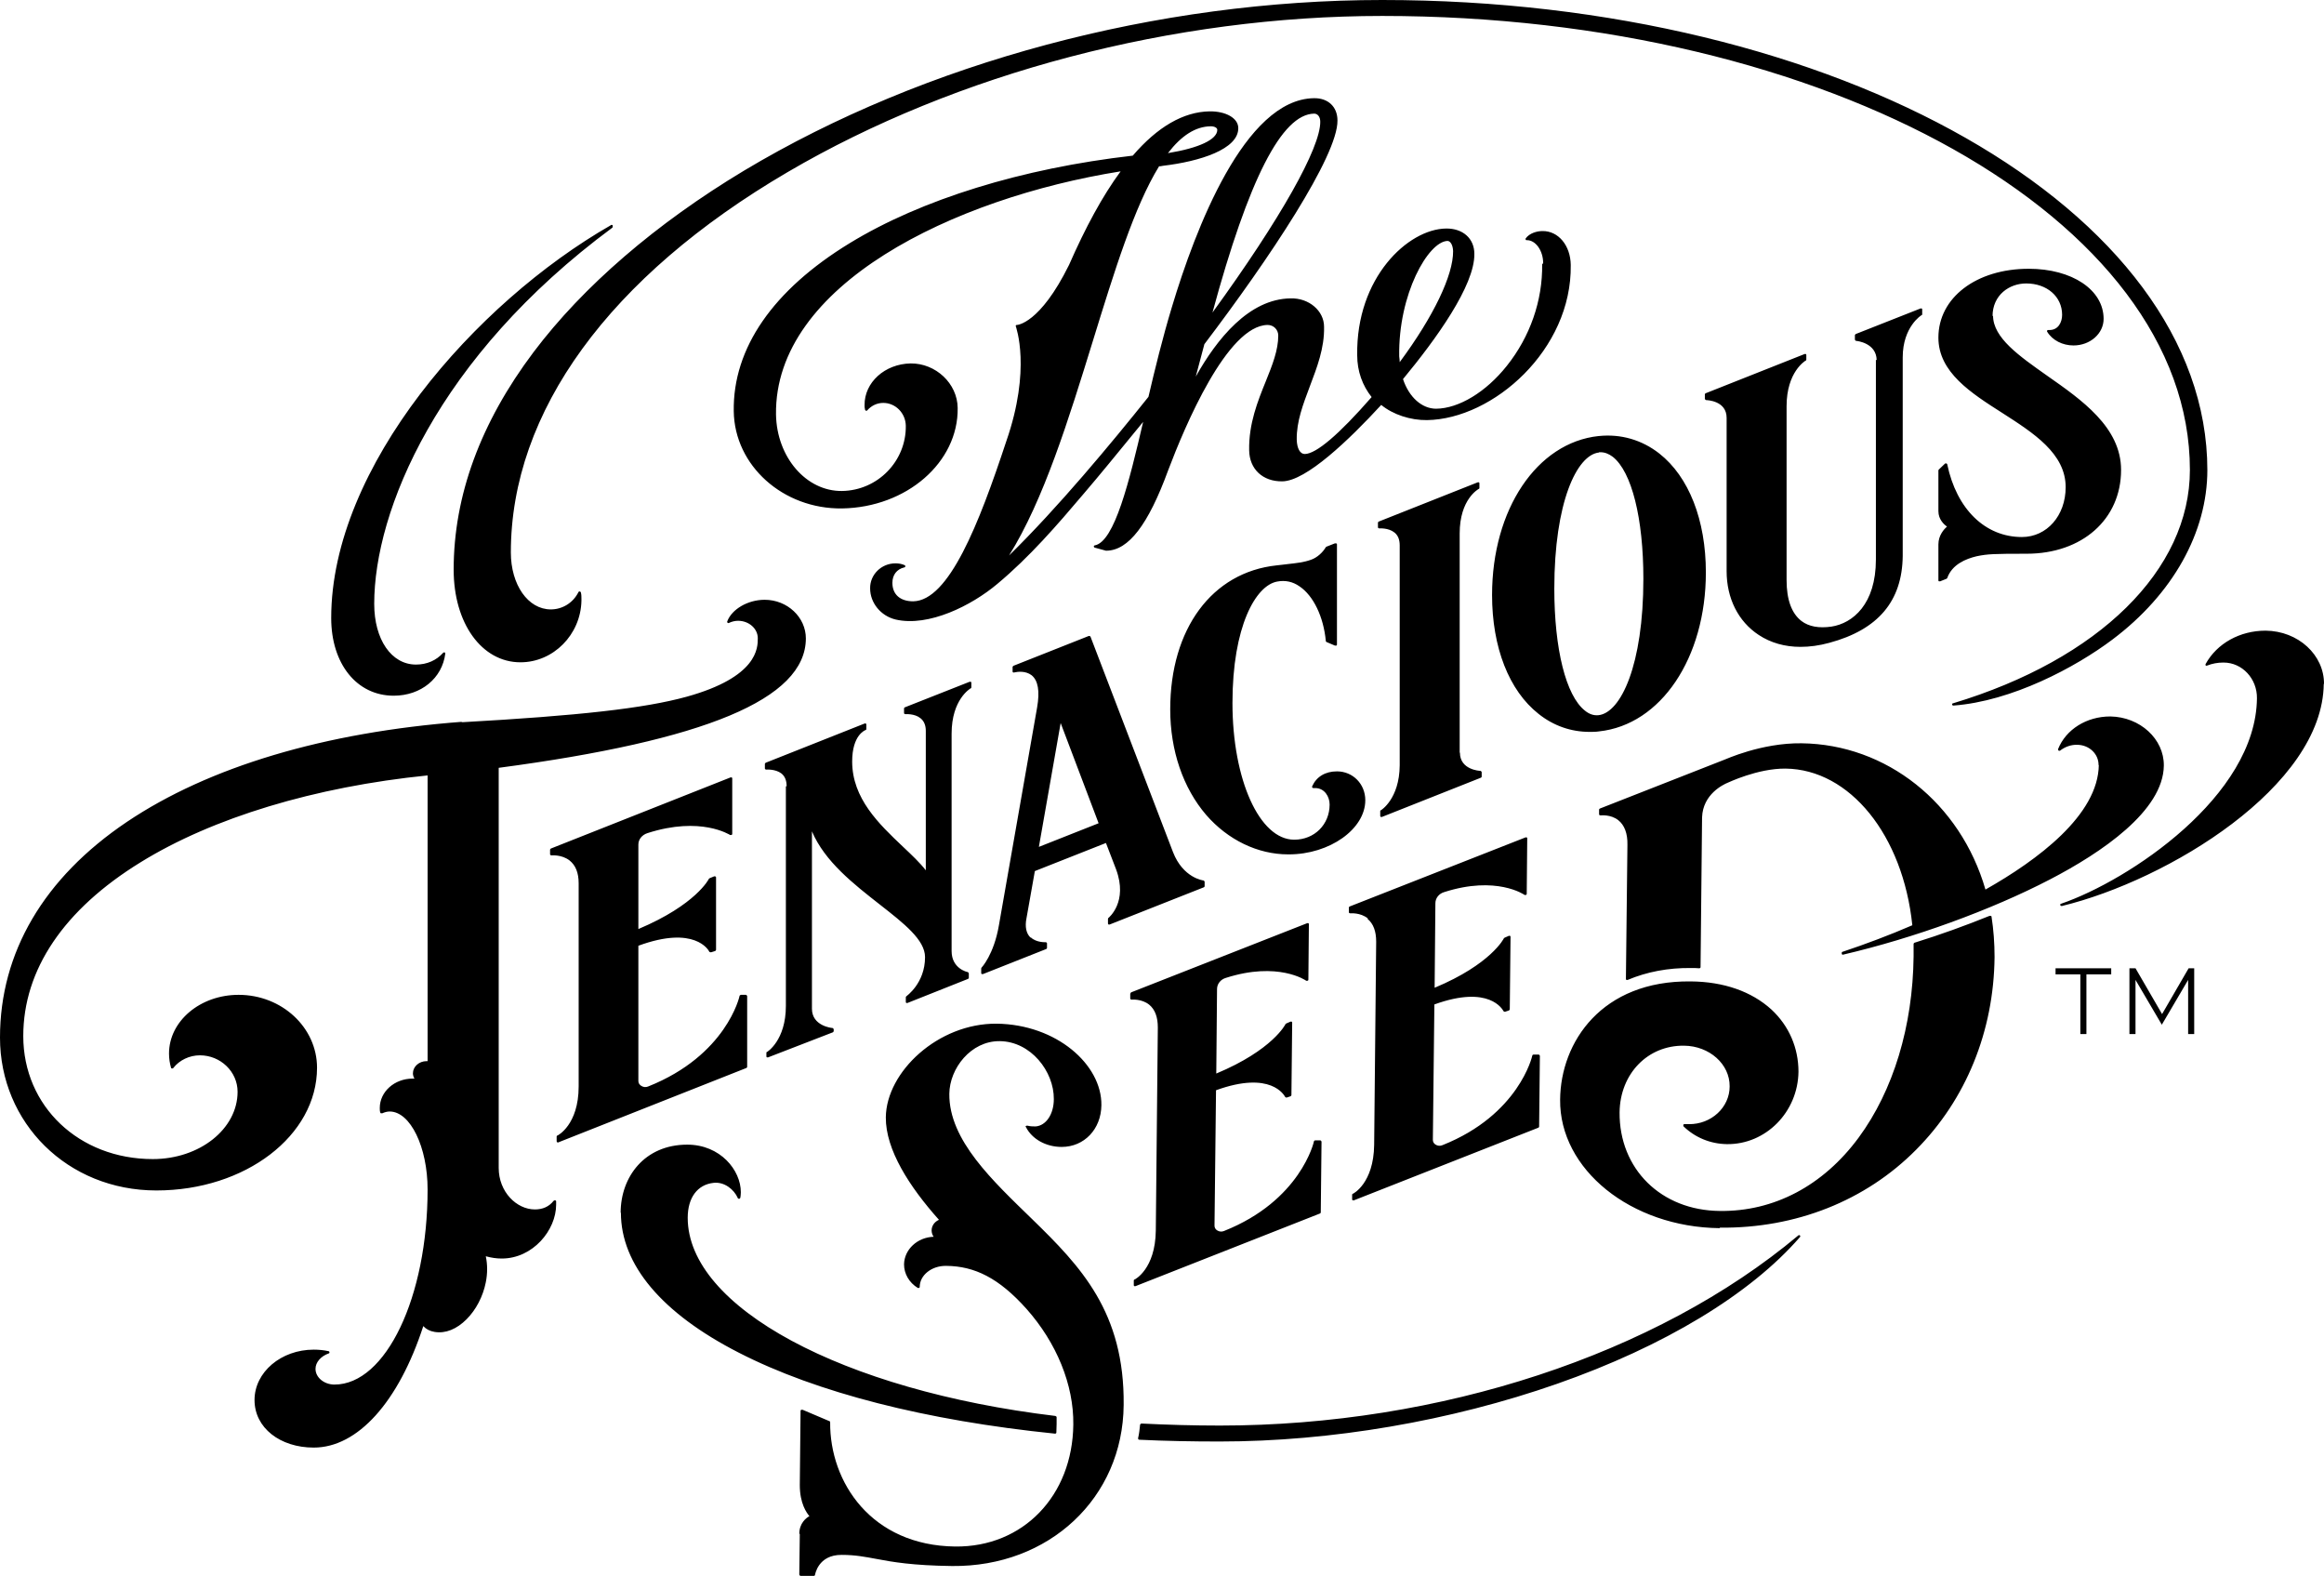 <?xml version="1.0" encoding="UTF-8"?><svg id="Warstwa_2" xmlns="http://www.w3.org/2000/svg" viewBox="0 0 91.85 62.27"><g id="Artwork"><g><path d="M91.85,27.03c.01-1.15-1.02-2.1-2.31-2.11,0,0,0,0,0,0-1.01,0-1.92,.5-2.37,1.32-.01,.02,0,.04,0,.05,.02,.02,.04,.02,.06,.01,.2-.08,.42-.12,.64-.12,0,0,0,0,.01,0,.74,0,1.33,.64,1.32,1.41-.04,3.87-5.06,7.2-7.74,8.12-.03,0-.04,.03-.03,.06,0,.02,.03,.03,.05,.03,0,0,0,0,.01,0,4.2-1.02,10.31-4.73,10.35-8.78h0Zm-4.61-8.45C87.24,8.33,72.62,0,54.63,0c-8.88,0-18.07,2.46-25.22,6.74-3.48,2.09-6.36,4.57-8.32,7.17-2.1,2.79-3.16,5.68-3.16,8.6,0,2.12,1.11,3.66,2.64,3.66,1.3,0,2.38-1.09,2.41-2.43,0,0,0,0,0,0v-.06s0,0,0,0c0,0,0,0,0-.01,0-.08,0-.17-.02-.25,0-.02-.02-.04-.04-.05-.02,0-.05,0-.06,.03-.21,.42-.63,.68-1.09,.68-.9,0-1.58-.97-1.58-2.25,0-5.56,3.89-10.9,10.94-15.03C37.82,2.88,46.38,.63,54.63,.63c17.6,0,31.92,8.05,31.92,17.94,0,3.95-3.59,7.48-9.36,9.22-.03,0-.04,.03-.04,.05,0,.02,.03,.04,.05,.04,0,0,0,0,0,0,2.31-.17,4.83-1.51,6.29-2.61,2.38-1.79,3.75-4.23,3.75-6.7h0ZM24.21,8.97s.02-.05,0-.07c-.02-.02-.05-.02-.07,0,0,0,0,0,0,0-5.36,3.07-11.05,9.55-11.05,15.52,0,1.81,1.01,3.07,2.47,3.07,1.08,0,1.92-.69,2.04-1.67,0,0,0,0,0,0,0,0,0,0,0,0h0s-.01-.04-.03-.04c0,0,0,0,0,0,0,0,0,0,0,0,0,0,0,0-.02,0h0s-.03,0-.04,.02c0,0,0,0,0,0-.26,.29-.63,.46-1.07,.46-.97,0-1.65-.99-1.65-2.4,0-3.65,2.47-9.73,9.42-14.87h0s0,0,0,0h0Zm-5.93,19.55c-5.45,.41-10.03,1.78-13.27,3.96-3.28,2.21-5.01,5.16-5.01,8.52s2.66,6.04,6.18,6.04,6.35-2.17,6.35-4.85c0-1.59-1.39-2.88-3.1-2.88-1.52,0-2.75,1.04-2.75,2.32,0,.2,.03,.39,.08,.56,0,.02,.02,.03,.04,.03,.02,0,.04,0,.05-.02,.24-.31,.64-.5,1.05-.5,.82,0,1.49,.65,1.49,1.44,0,1.47-1.5,2.66-3.35,2.66-2.92,0-5.12-2.09-5.12-4.86,0-2.62,1.6-5,4.64-6.87,2.85-1.76,6.88-2.98,11.34-3.43v11.29s-.02,0-.04,0c-.3,0-.54,.22-.54,.48,0,.07,.02,.14,.06,.21-.02,0-.04,0-.07,0-.72,0-1.3,.52-1.3,1.16,0,.07,0,.12,.02,.18,0,.01,.01,.03,.03,.03,.01,0,.03,0,.05,0,.09-.04,.19-.07,.29-.07,.82,0,1.5,1.41,1.5,3.08,0,4.25-1.65,7.71-3.68,7.71-.41,0-.75-.28-.75-.62,0-.26,.21-.5,.52-.61,.02,0,.04-.03,.03-.05,0-.02-.02-.04-.04-.04-.18-.04-.38-.06-.58-.06-1.29,0-2.34,.89-2.34,1.99s1.01,1.88,2.34,1.88c1.73,0,3.35-1.79,4.33-4.8,.11,.12,.26,.2,.45,.23,.43,.07,.87-.11,1.26-.5,.37-.37,.65-.9,.76-1.46,.07-.35,.07-.7,0-1.03,.22,.06,.42,.09,.63,.09,1.23,0,2.15-1.12,2.15-2.13,0-.04,0-.09,0-.13,0-.02-.02-.04-.04-.04-.02,0-.04,0-.06,.02-.18,.23-.43,.34-.74,.34-.72,0-1.43-.69-1.43-1.64v-15.81c8.14-1.08,12.13-2.71,12.14-5.11,0,0,0,0,0,0,0-.84-.73-1.53-1.63-1.53-.66,0-1.3,.37-1.48,.86,0,.02,0,.04,.02,.05,.02,.01,.04,.02,.06,0,.11-.05,.23-.08,.35-.08,0,0,0,0,0,0,.43,0,.78,.31,.78,.69s0,1.53-2.81,2.31c-1.67,.46-4.25,.75-8.91,1.01h0Zm3.74,16.63s.01,0,.02,0l7.46-2.95s.03-.02,.03-.04v-2.8s-.02-.05-.05-.05h-.2s-.05,.02-.05,.04c0,.02-.52,2.35-3.61,3.58-.09,.04-.19,.03-.27-.02-.07-.04-.12-.11-.12-.19v-5.35c2.23-.82,2.78,.18,2.8,.23,.01,.02,.04,.03,.07,.03l.16-.05s.04-.02,.04-.05v-2.86s0-.03-.03-.04c-.02,0-.03-.01-.05,0l-.17,.07s-.02,.01-.03,.02c0,.01-.51,1.03-2.79,1.99v-3.34c0-.2,.14-.38,.36-.45,2.11-.68,3.25,.07,3.26,.07,.02,.01,.04,.01,.06,0,.02,0,.03-.02,.03-.04v-2.19s0-.03-.02-.04c-.02,0-.03-.01-.05,0l-7.1,2.81s-.03,.03-.03,.04v.18s0,.03,.02,.04c.01,0,.03,.01,.04,.01,0,0,.4-.04,.71,.2,.24,.19,.36,.49,.36,.9v8.03c0,1.52-.83,1.94-.84,1.94-.02,0-.03,.02-.03,.04v.18s0,.03,.02,.04c0,0,.02,0,.03,0h0Zm2.52,2.77c0,2.05,1.61,3.97,4.66,5.53,3.08,1.58,7.4,2.68,12.5,3.2,0,0,0,0,0,0,.01,0,.02,0,.03-.01,.01,0,.02-.02,.02-.03,0-.11,.01-.23,.01-.35,0-.09,0-.17,0-.26,0-.02-.02-.04-.05-.05-8.42-1.01-14.53-4.3-14.53-7.83,0-.79,.38-1.31,1.02-1.38,.43-.05,.81,.26,.96,.6,0,.02,.03,.03,.05,.03,.02,0,.04-.02,.05-.04,.01-.06,.02-.14,.02-.22,0-.87-.81-1.88-2.12-1.88-1.68,0-2.63,1.27-2.63,2.69h0Zm7.07,12.69l-.02,1.61s.02,.05,.05,.05h.52s.04,0,.05-.03c0,0,.11-.81,1.06-.8,.54,0,.93,.08,1.37,.16,.63,.12,1.42,.26,2.99,.28,3.83,.04,6.75-2.69,6.78-6.36,.04-3.67-1.7-5.48-3.61-7.34-1.55-1.51-3.3-3.12-3.28-4.96,.01-1,.85-2.09,1.99-2.08,1.23,.01,2.15,1.2,2.14,2.29,0,.6-.31,1.05-.72,1.08-.09,0-.21,0-.32-.03-.02,0-.04,0-.06,.01-.02,.01-.02,.04,0,.05,.24,.47,.79,.78,1.41,.78,.89,0,1.56-.7,1.57-1.65,.02-1.6-1.77-3.19-4.14-3.22-2.31-.02-4.36,1.9-4.38,3.7-.01,1.28,.93,2.74,2.1,4.05-.18,.08-.29,.24-.29,.42,0,.09,.03,.18,.08,.25-.64,.02-1.16,.5-1.17,1.09,0,.37,.2,.72,.54,.93,.02,0,.04,.01,.05,0,.02,0,.03-.02,.03-.04,0-.46,.47-.84,1.05-.83,1.12,.01,2.08,.48,3.17,1.7,1.19,1.34,1.87,3,1.85,4.57-.03,2.82-1.99,4.85-4.67,4.82-3.31-.04-4.96-2.54-4.94-4.91,0-.01,0-.03-.02-.04l-1.06-.45s-.04-.01-.06,0c-.02,0-.03,.02-.03,.04l-.03,2.93c0,.73,.27,1.1,.38,1.23-.13,.07-.4,.28-.4,.7h0Zm13.06-21.34v.18s0,.03,.02,.04c.01,0,.03,.01,.04,.01,0,0,.39-.04,.69,.2,.23,.19,.34,.49,.34,.9l-.08,8.03c-.02,1.52-.83,1.93-.84,1.93-.02,0-.03,.02-.03,.04v.18s0,.03,.02,.04c0,0,.02,0,.03,0,0,0,.01,0,.02,0l7.29-2.87s.03-.02,.03-.04l.03-2.8s-.02-.05-.05-.05h-.2s-.05,.01-.05,.04c0,.02-.53,2.34-3.55,3.54-.09,.04-.19,.03-.27-.02-.07-.04-.11-.11-.11-.19l.06-5.35c2.18-.79,2.7,.21,2.73,.26,.01,.02,.04,.03,.06,.03l.15-.05s.04-.02,.04-.05l.03-2.86s0-.03-.02-.04c-.02,0-.03-.01-.05,0l-.16,.07s-.02,.01-.03,.02c0,.01-.51,1.03-2.74,1.96l.03-3.34c0-.2,.14-.38,.35-.44,2.06-.66,3.16,.1,3.17,.11,.02,.01,.04,.01,.06,0,.02,0,.03-.02,.03-.04l.02-2.19s0-.03-.02-.04c-.01,0-.03-.01-.05,0l-6.95,2.73s-.03,.02-.03,.04h0Zm.39,17.02c-.02,.2-.04,.37-.08,.54,0,.01,0,.03,.01,.04,0,.01,.02,.02,.04,.02,1.02,.05,2.09,.07,3.17,.07,4.41,0,9.14-.81,13.34-2.28,4.23-1.48,7.64-3.54,9.6-5.8,.02-.02,.01-.05,0-.06-.02-.02-.05-.02-.07,0-5.61,4.7-14.16,7.51-22.86,7.51-1.05,0-2.09-.03-3.09-.08-.03,0-.05,.02-.06,.04h0Zm22.92-7.78c2.99,.03,5.75-1.06,7.75-3.08,1.97-1.98,3.07-4.68,3.1-7.61,0-.55-.04-1.09-.12-1.6,0-.01-.01-.03-.03-.03-.01,0-.03,0-.05,0-.94,.38-1.93,.74-2.96,1.06-.02,0-.04,.03-.04,.05,0,.16,0,.33,0,.49-.03,2.76-.8,5.3-2.17,7.16-1.4,1.9-3.35,2.93-5.49,2.9-2.32-.02-3.98-1.66-3.96-3.9,.02-1.52,1.11-2.65,2.55-2.63,1,.01,1.81,.73,1.8,1.61,0,.83-.73,1.5-1.61,1.49-.06,0-.12,0-.17,0-.03,0-.04,0-.05,.03,0,.02,0,.04,0,.05,.46,.45,1.07,.7,1.72,.71,1.54,.02,2.81-1.27,2.83-2.86,0-.94-.37-1.81-1.07-2.46-.78-.71-1.88-1.1-3.19-1.11-3.51-.04-5.14,2.39-5.16,4.67-.03,2.76,2.8,5.04,6.3,5.08h0Zm-4.8-31.28c-2.44,.26-4.21,2.9-4.21,6.28,0,2.07,.67,3.78,1.84,4.7,.59,.47,1.28,.71,2.02,.71,.12,0,.24,0,.37-.02,2.44-.26,4.22-2.9,4.22-6.28,0-2.07-.67-3.78-1.84-4.7-.69-.54-1.52-.78-2.39-.69h0Zm.01,.64s.05,0,.07,0c.16,0,.32,.06,.48,.18,.75,.59,1.21,2.43,1.21,4.82,0,3.41-.89,5.29-1.77,5.39-.19,.02-.37-.04-.54-.18-.75-.59-1.21-2.43-1.21-4.82,0-3.41,.89-5.29,1.77-5.38h0Zm-12.25,15.89c1.61,0,3.02-1,3.02-2.14,0-.64-.49-1.14-1.12-1.14-.46,0-.81,.21-.98,.59,0,.02,0,.03,0,.05,.01,.01,.03,.02,.05,.02,.02,0,.04,0,.07,0,.37,0,.57,.34,.57,.65,0,.79-.6,1.39-1.4,1.39-1.37,0-2.44-2.37-2.44-5.4s.92-4.65,1.77-4.8c.31-.06,.61,0,.88,.19,.55,.37,.95,1.2,1.04,2.16,0,.02,.01,.03,.03,.04l.33,.14s.04,0,.05,0c.02,0,.03-.02,.03-.04v-3.96s0-.03-.03-.04c-.02,0-.04,0-.05,0l-.33,.13s-.02,.01-.03,.02c-.12,.21-.35,.42-.59,.5-.28,.1-.56,.13-.92,.17-.13,.02-.28,.03-.43,.05-2.56,.27-4.21,2.51-4.21,5.69,0,1.63,.51,3.11,1.42,4.17,.86,.99,2.04,1.56,3.24,1.56h0Zm6.75-4.02v-8.66c0-1.36,.74-1.75,.75-1.76,.02,0,.03-.02,.03-.04v-.18s0-.03-.02-.04c-.01,0-.03-.01-.05,0l-3.91,1.55s-.03,.02-.03,.04v.18s0,.03,.02,.04c.01,0,.03,.01,.04,.01,0,0,.35-.03,.59,.16,.14,.11,.21,.28,.21,.51v8.69c-.01,1.33-.74,1.78-.75,1.78-.02,0-.02,.02-.02,.04v.18s0,.03,.02,.04c0,0,.02,0,.03,0,0,0,.02,0,.02,0l3.91-1.55s.03-.02,.03-.04v-.18s-.02-.05-.05-.05c-.03,0-.81-.04-.81-.72h0Zm-3.64,6.57c.23,.19,.34,.49,.34,.9l-.08,8.03c-.02,1.52-.83,1.93-.84,1.93-.02,0-.03,.02-.03,.04v.18s0,.03,.02,.04c0,0,.02,0,.03,0,0,0,.01,0,.02,0l7.29-2.87s.03-.02,.03-.04l.03-2.8s-.02-.05-.05-.05h-.2s-.05,.01-.05,.04c0,.02-.53,2.34-3.55,3.54-.09,.04-.19,.03-.27-.02-.07-.04-.11-.11-.11-.19l.06-5.35c2.18-.79,2.7,.21,2.73,.26,.01,.02,.04,.03,.06,.03l.15-.05s.04-.02,.04-.05l.03-2.86s0-.03-.02-.04c-.02,0-.03-.01-.05,0l-.16,.07s-.02,.01-.03,.02c0,.01-.51,1.03-2.74,1.96l.03-3.34c0-.2,.14-.38,.35-.44,2.06-.66,3.16,.1,3.17,.11,.02,.01,.04,.01,.06,0,.02,0,.03-.02,.03-.04l.02-2.19s0-.03-.02-.04c-.01,0-.03-.01-.05,0l-6.95,2.73s-.03,.02-.03,.04v.18s0,.03,.02,.04c.01,0,.03,.01,.04,.01,0,0,.39-.04,.69,.2h0Zm-13.32,.74c-.17-.16-.23-.43-.16-.77l.33-1.86,2.81-1.11,.4,1.04c.48,1.29-.29,1.91-.3,1.92-.01,0-.02,.02-.02,.04v.18s0,.03,.02,.04c.02,0,.03,.01,.05,0l3.72-1.47s.03-.02,.03-.04v-.18s-.02-.05-.05-.05c0,0-.8-.09-1.2-1.12l-3.26-8.51s-.02-.02-.03-.03c-.01,0-.03,0-.04,0l-2.98,1.18s-.03,.03-.03,.04v.18s0,.03,.02,.04c.01,0,.03,.01,.05,0,.13-.03,.44-.07,.68,.11,.26,.21,.33,.63,.22,1.27l-1.51,8.61c-.2,1.17-.69,1.68-.69,1.68,0,0-.01,.02-.01,.03v.18s0,.03,.02,.04c0,0,.02,0,.03,0,0,0,.02,0,.02,0l2.5-.99s.03-.02,.03-.04v-.18s0-.03-.02-.04c-.01,0-.03-.01-.04-.01,0,0-.36,.02-.58-.19h0Zm.33-3.59l.86-4.89,1.5,3.96-2.35,.93h0Zm-10-2.39v8.68c0,1.36-.74,1.82-.75,1.82-.02,0-.02,.02-.02,.04v.13s0,.03,.02,.04c0,0,.02,0,.03,0,0,0,.01,0,.02,0l2.56-.99s.03-.03,.03-.04v-.08s-.02-.05-.05-.05c-.03,0-.81-.08-.81-.76v-7.01c.51,1.2,1.66,2.09,2.68,2.89,.96,.75,1.79,1.4,1.79,2.08,0,1.04-.74,1.54-.74,1.55-.01,0-.02,.02-.02,.04v.18s0,.03,.02,.04c.02,0,.03,.01,.05,0l2.39-.95s.03-.02,.03-.04v-.18s-.02-.04-.04-.05c-.03,0-.64-.14-.64-.83v-8.59c0-1.36,.74-1.78,.75-1.79,.02,0,.03-.02,.03-.04v-.18s0-.03-.02-.04c-.02,0-.03,0-.05,0l-2.56,1.01s-.03,.02-.03,.04v.18s0,.03,.02,.04c.01,0,.03,.01,.04,.01,0,0,.36-.03,.59,.16,.14,.11,.21,.28,.21,.5v5.51c-.23-.3-.56-.61-.91-.94-.94-.89-2-1.9-2-3.36,0-1.05,.51-1.23,.52-1.24,.02,0,.04-.02,.04-.04v-.18s0-.03-.02-.04c-.01,0-.03-.01-.05,0l-3.91,1.55s-.03,.03-.03,.04v.18s0,.03,.02,.04c.01,0,.03,.01,.04,.01,0,0,.35-.03,.59,.15,.14,.11,.21,.28,.21,.51h0ZM60.95,10.44c.02,1.44-.48,2.87-1.4,4.02-.82,1.03-1.89,1.68-2.79,1.69-.56,0-1.07-.45-1.31-1.17,1.3-1.57,2.84-3.7,2.82-4.95,0-.61-.46-1.01-1.12-1-1.5,.02-3.56,1.94-3.51,5.01,0,.63,.21,1.2,.57,1.65-1.3,1.49-2.19,2.24-2.64,2.25-.19,0-.31-.22-.32-.57-.01-.72,.25-1.39,.52-2.11,.28-.74,.58-1.51,.56-2.35,0-.63-.6-1.14-1.32-1.12-1.65,.02-2.92,1.61-3.75,3.09,.1-.37,.21-.78,.34-1.28,2.56-3.37,5.28-7.45,5.26-8.84,0-.54-.37-.89-.93-.88-2.74,.04-4.69,5.18-5.61,8.24-.37,1.22-.68,2.49-.93,3.56-1.47,1.84-3.58,4.38-5.51,6.27,1.37-2.19,2.36-5.39,3.32-8.5,.84-2.72,1.63-5.29,2.61-6.88h.05s.07-.01,.11-.02c1.44-.17,2.98-.65,2.97-1.49,0-.39-.49-.67-1.14-.66-1.03,.02-2.05,.61-3.03,1.75-4.38,.5-8.36,1.73-11.19,3.46-3.03,1.85-4.62,4.15-4.58,6.64,.03,2.15,1.95,3.87,4.28,3.84,2.55-.04,4.6-1.82,4.57-3.97-.01-.97-.87-1.77-1.86-1.76-1.02,.02-1.83,.75-1.82,1.65,0,.06,0,.11,.02,.18,0,.02,.02,.03,.04,.04,.02,0,.04,0,.05-.02,.16-.18,.38-.29,.63-.29,.48,0,.88,.4,.89,.9,.02,1.4-1.11,2.56-2.52,2.58-1.41,.02-2.58-1.33-2.61-3.02-.07-5.11,6.99-8.55,13.62-9.61-.72,.98-1.38,2.2-2.04,3.7-1.15,2.33-2.05,2.37-2.06,2.37-.02,0-.03,0-.04,.02-.01,.01-.01,.03,0,.04,0,.02,.62,1.67-.38,4.54-1.08,3.27-2.27,6.3-3.68,6.32-.51,0-.82-.27-.82-.73,0-.31,.17-.54,.47-.61,.02,0,.04-.02,.04-.04,0-.02,0-.04-.03-.05-.11-.05-.23-.07-.36-.07-.56,0-1.01,.45-1,.99,0,.57,.42,1.09,1.01,1.23,1.3,.3,3-.55,4.02-1.41,1.27-1.06,2.36-2.32,3.41-3.56,.66-.77,1.3-1.56,1.94-2.34l.41-.5c-.55,2.36-1.13,4.73-1.91,4.88-.02,0-.04,.02-.04,.04,0,.02,.01,.04,.04,.05l.44,.12s.01,0,.02,0c.87-.01,1.65-1.02,2.44-3.18,.65-1.72,2.33-5.72,3.93-5.74,.23,0,.42,.18,.42,.42,0,.57-.23,1.16-.49,1.8-.32,.79-.68,1.68-.66,2.73,.01,.75,.54,1.24,1.31,1.23,.94-.01,2.64-1.64,3.91-3.02,.46,.38,1.16,.61,1.81,.6,2.61-.04,5.73-2.78,5.68-6.13-.01-.77-.49-1.35-1.12-1.34-.21,0-.51,.08-.66,.29-.01,.01-.01,.03,0,.05,0,.02,.03,.02,.05,.02,.34,0,.64,.41,.64,.91h0Zm-14.79-4.39c.54-.7,1.09-1.05,1.69-1.06,.15,0,.26,.06,.26,.14,0,.38-.72,.72-1.95,.92h0Zm1.76,6.3c1.43-5.27,2.74-7.84,4.02-7.86,.14,0,.24,.13,.24,.32,.01,1.03-1.57,3.84-4.26,7.54h0Zm7.4,1.96c0-.07-.01-.15-.02-.23-.04-2.46,1.15-4.54,1.91-4.56,.1,0,.21,.14,.22,.4,.01,.95-.77,2.58-2.11,4.39h0Zm18.82-.09v7.89c0,1.76-.91,2.52-1.76,2.65-.49,.07-.89,0-1.18-.22-.39-.3-.59-.84-.59-1.62v-6.87c0-1.36,.74-1.79,.75-1.8,.02,0,.03-.02,.03-.04v-.18s0-.03-.02-.04c-.01,0-.03-.01-.05,0l-3.91,1.55s-.03,.02-.03,.04v.18s.02,.05,.05,.05c.03,0,.81,.02,.81,.7v6.06c0,1.07,.46,1.99,1.27,2.52,.47,.31,1.03,.47,1.65,.47,.36,0,.74-.05,1.14-.16,1.93-.52,2.88-1.65,2.9-3.43v-7.85c0-1.21,.74-1.67,.75-1.67,.02,0,.02-.02,.02-.04v-.18s0-.03-.02-.04c-.01,0-.03-.01-.05,0l-2.56,1.01s-.03,.03-.03,.04v.18s.02,.05,.05,.05c.03,0,.8,.08,.81,.76h0Zm4.61-1.72c0-.85,.67-1.3,1.33-1.3,.82,0,1.42,.52,1.42,1.24,0,.29-.15,.59-.48,.6,0,0,0,0,0,0-.02,0-.05,0-.06,0-.02,0-.04,0-.05,.02-.01,.02-.01,.04,0,.05,.21,.34,.61,.54,1.04,.54,.66,0,1.19-.47,1.19-1.05,0-1.15-1.25-1.98-2.96-1.98-2.07,0-3.57,1.14-3.57,2.72,0,1.37,1.29,2.19,2.53,2.98,1.23,.79,2.5,1.6,2.5,2.93,0,1.12-.74,1.97-1.73,1.97-1.45,0-2.58-1.1-2.95-2.87,0-.02-.02-.03-.04-.04-.02,0-.04,0-.05,.01l-.25,.24s-.01,.02-.01,.03v1.61c0,.33,.23,.53,.34,.61-.11,.09-.34,.34-.34,.7v1.42s0,.03,.02,.04c0,0,.02,0,.03,0,0,0,.01,0,.02,0l.25-.1s.03-.02,.03-.03c.19-.54,.74-.76,1.16-.86,.43-.09,.68-.1,1.98-.1,2.19,0,3.73-1.36,3.73-3.31,0-1.69-1.56-2.77-2.93-3.73-1.09-.77-2.13-1.49-2.13-2.37h0Zm4.2,17.72c-.02,1.99-2.43,3.77-4.48,4.93-.99-3.42-3.91-5.74-7.27-5.78-1.6-.02-3.03,.65-3.05,.65l-4.92,1.93s-.03,.02-.03,.04v.18s0,.03,.02,.04c.01,0,.03,.01,.04,.01,0,0,.4-.05,.7,.19,.24,.19,.37,.52,.36,.97l-.06,5.3s0,.03,.02,.04c0,0,.02,0,.03,0,0,0,.02,0,.02,0,.76-.32,1.6-.48,2.5-.47,.11,0,.22,0,.32,.01,.02,0,.03,0,.04-.01,.01,0,.02-.02,.02-.03l.06-5.92c.03-.92,.84-1.3,1.01-1.37,.01,0,1.18-.57,2.29-.56,2.54,.03,4.64,2.63,5.01,6.19-.9,.39-1.83,.74-2.76,1.05-.02,0-.03,.02-.03,.04v.02s0,.03,.01,.04c.01,.01,.03,.02,.05,.01,2.79-.65,5.84-1.76,8.17-2.97,2.04-1.06,4.48-2.71,4.5-4.5,.01-1.05-.94-1.92-2.11-1.94,0,0,0,0-.01,0-.93,0-1.75,.51-2.06,1.29,0,.02,0,.04,.02,.06,.02,.01,.05,.01,.06,0,.19-.15,.44-.24,.68-.23,0,0,0,0,.01,0,.47,.01,.84,.37,.83,.81h0Z"/><path d="M82.46,38.5h.98v-.24h-2.2v.24h.98v2.36h.24v-2.36h0Zm4.28-.24h-.24l-1.05,1.81-1.05-1.81h-.24v2.6h.24v-2.14h0l1.04,1.77,1.04-1.77h0v2.14h.24v-2.6h0Z"/></g></g></svg>